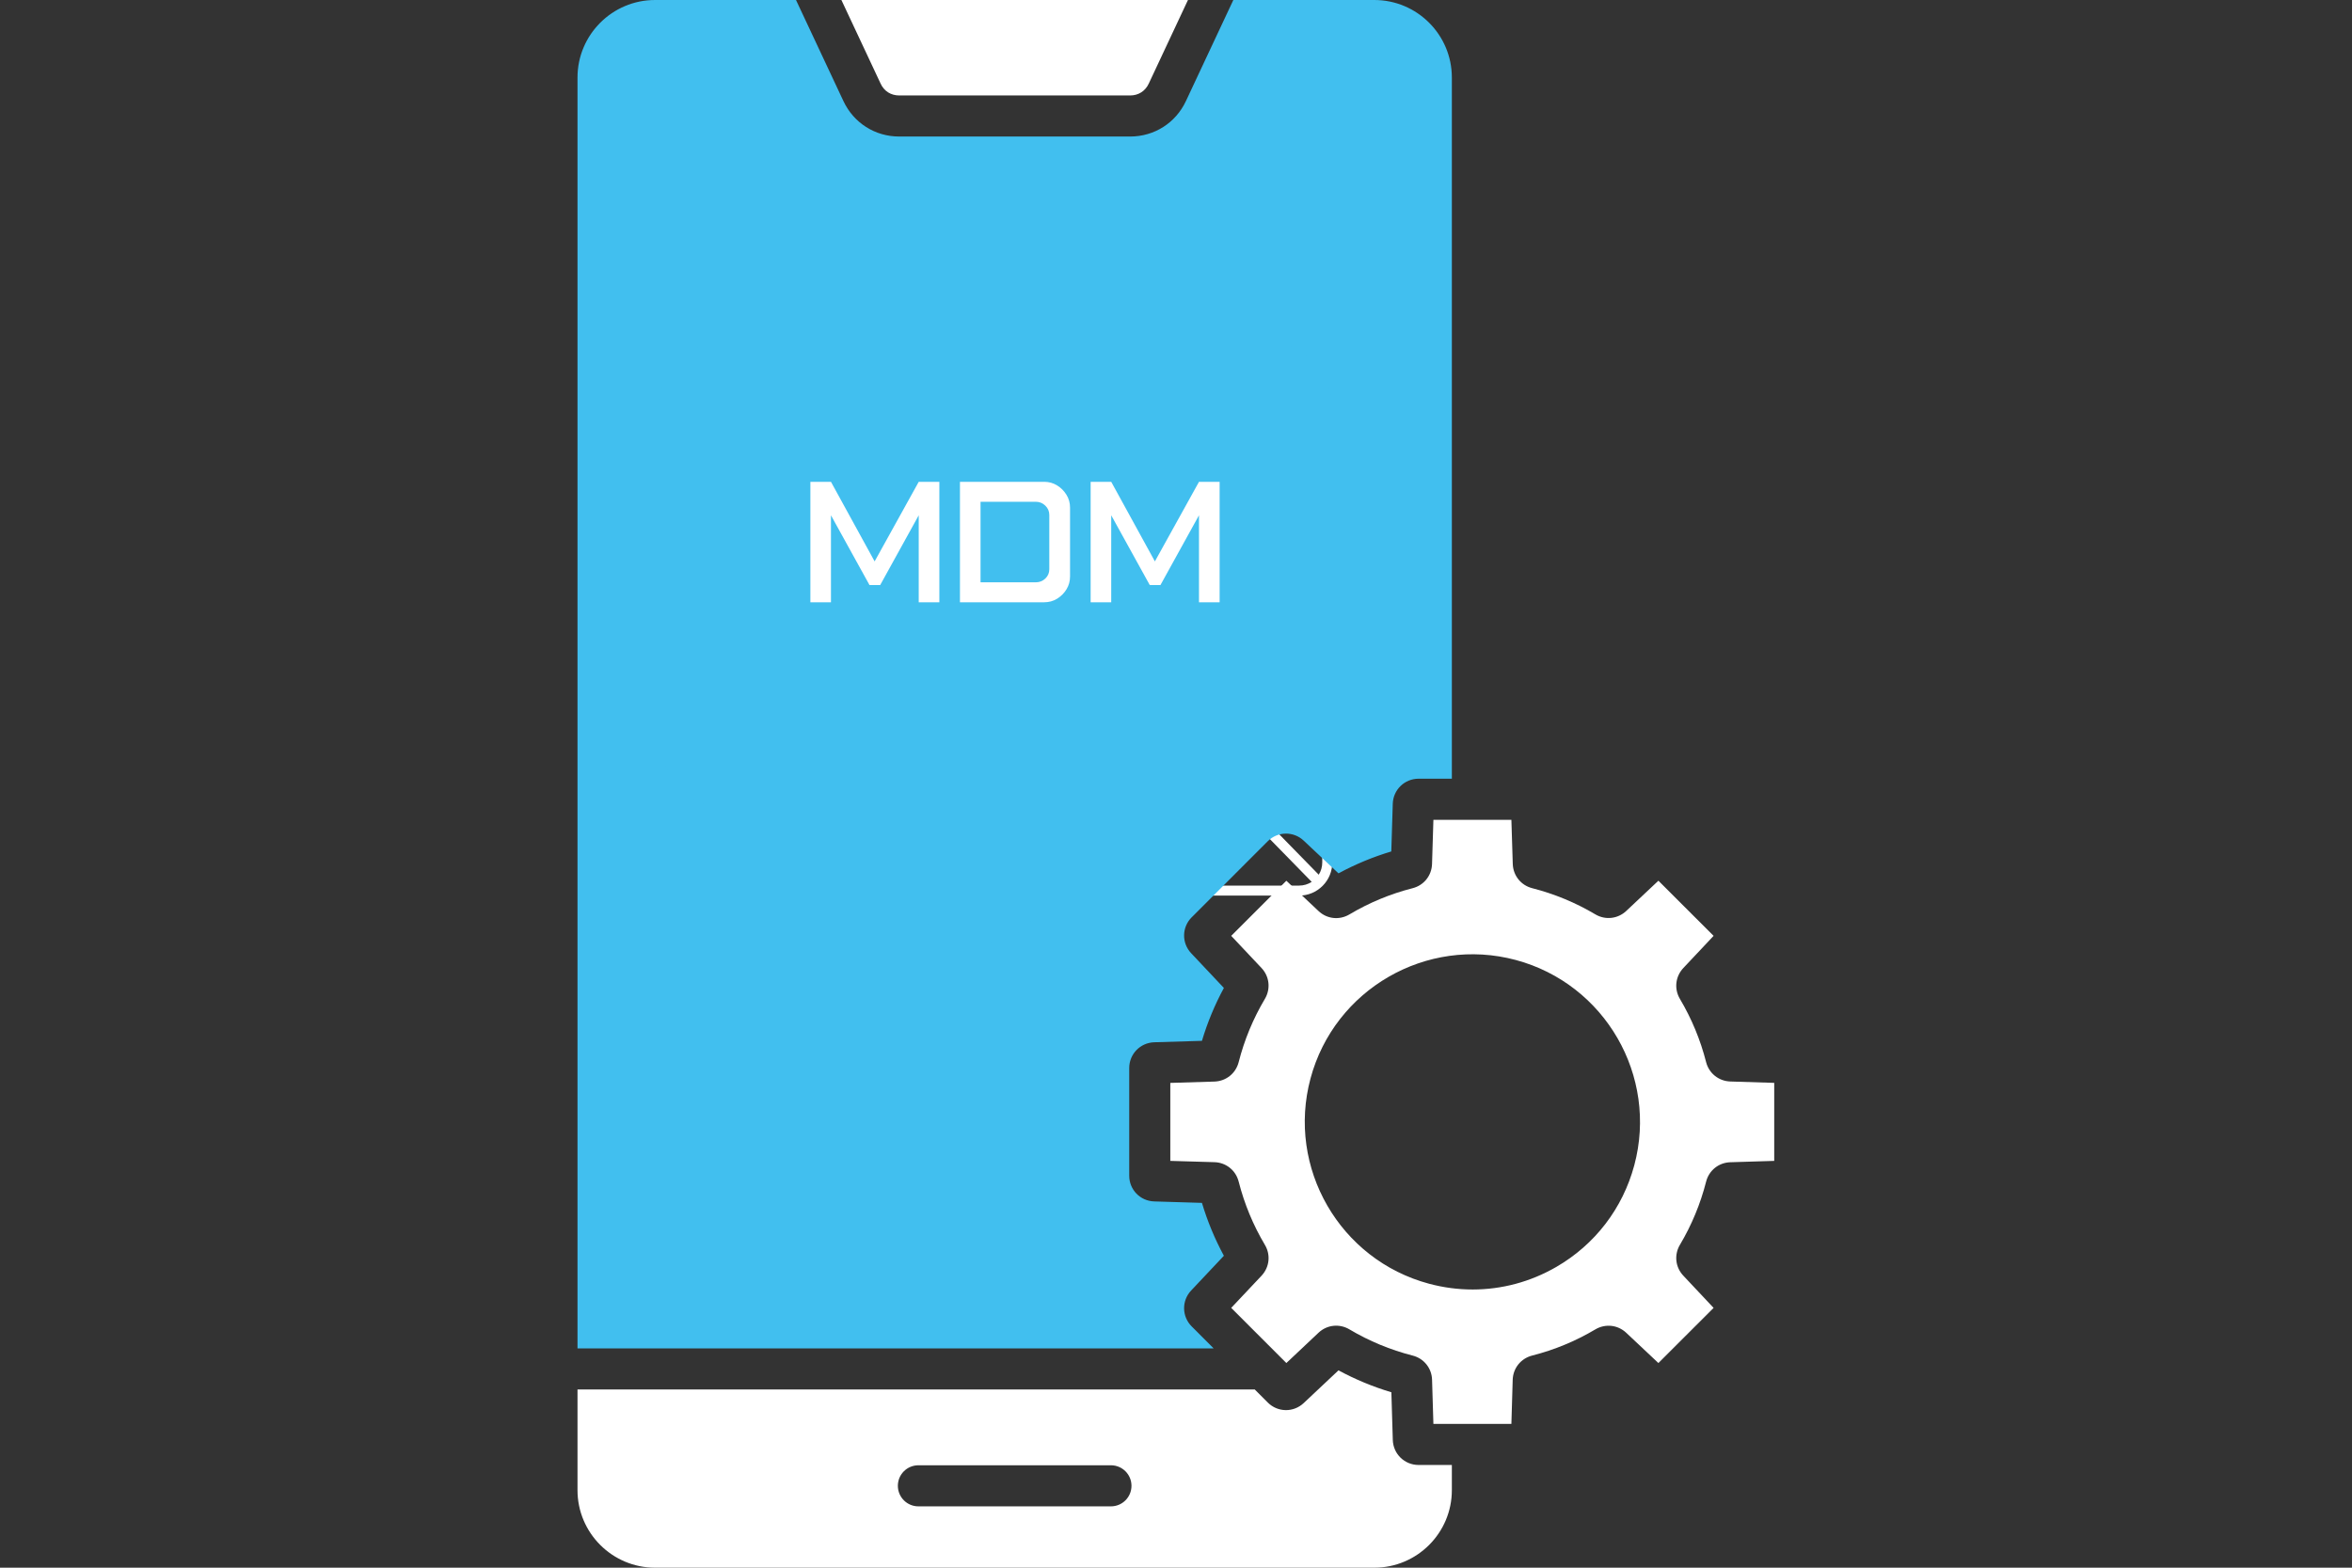 <svg xmlns="http://www.w3.org/2000/svg" xmlns:xlink="http://www.w3.org/1999/xlink" width="900" zoomAndPan="magnify" viewBox="0 0 675 450" height="600" preserveAspectRatio="xMidYMid meet" version="1.0"><rect x="0" y="0" width="675" height="450" fill="#333333" stroke="none"/><defs><g/><clipPath id="2b57ca89da"><path d="M 292.652 192.875 L 382.652 192.875 L 382.652 257.375 L 292.652 257.375 Z M 292.652 192.875 " clip-rule="nonzero"/></clipPath><clipPath id="4df7d45168"><path d="M 165.684 0 L 417 0 L 417 388 L 165.684 388 Z M 165.684 0 " clip-rule="nonzero"/></clipPath><clipPath id="70d9e86ea7"><path d="M 335 235 L 509.184 235 L 509.184 409 L 335 409 Z M 335 235 " clip-rule="nonzero"/></clipPath><clipPath id="42b04828b5"><path d="M 165.684 393 L 417 393 L 417 450 L 165.684 450 Z M 165.684 393 " clip-rule="nonzero"/></clipPath><clipPath id="4090bccdc8"><path d="M 188.953 97.188 L 382.488 97.188 L 382.488 232.188 L 188.953 232.188 Z M 188.953 97.188 " clip-rule="nonzero"/></clipPath><clipPath id="191133a7ed"><path d="M 209.953 97.188 L 361.348 97.188 C 372.945 97.188 382.348 106.59 382.348 118.188 L 382.348 211.188 C 382.348 222.785 372.945 232.188 361.348 232.188 L 209.953 232.188 C 198.355 232.188 188.953 222.785 188.953 211.188 L 188.953 118.188 C 188.953 106.59 198.355 97.188 209.953 97.188 Z M 209.953 97.188 " clip-rule="nonzero"/></clipPath><clipPath id="76ce58f512"><path d="M 259.328 135.824 L 301.969 135.824 L 301.969 270.902 L 259.328 270.902 Z M 259.328 135.824 " clip-rule="nonzero"/></clipPath><clipPath id="a259399f17"><path d="M 280.328 135.824 L 280.969 135.824 C 292.566 135.824 301.969 145.227 301.969 156.824 L 301.969 249.824 C 301.969 261.422 292.566 270.824 280.969 270.824 L 280.328 270.824 C 268.73 270.824 259.328 261.422 259.328 249.824 L 259.328 156.824 C 259.328 145.227 268.73 135.824 280.328 135.824 Z M 280.328 135.824 " clip-rule="nonzero"/></clipPath></defs><g clip-path="url(#2b57ca89da)"><path fill="#ffffff" d="M 302.168 254.207 C 300.859 254.207 299.613 253.828 298.547 253.133 L 324.117 226.934 L 332.355 235.316 C 333.715 236.695 335.527 237.453 337.461 237.457 C 339.395 237.457 341.207 236.695 342.562 235.32 L 350.824 226.93 L 376.445 253.137 C 375.379 253.832 374.137 254.207 372.828 254.207 Z M 296.527 251.078 C 295.875 250.035 295.523 248.828 295.523 247.562 L 295.523 202.406 C 295.523 201.137 295.879 199.922 296.539 198.875 L 322.102 224.879 Z M 302.168 195.766 L 372.828 195.766 C 374.129 195.766 375.371 196.137 376.434 196.824 L 349.801 223.867 L 340.512 233.301 C 339.699 234.125 338.617 234.578 337.461 234.578 C 336.305 234.578 335.219 234.121 334.41 233.297 L 325.141 223.867 L 298.562 196.828 C 299.625 196.137 300.867 195.766 302.168 195.766 Z M 352.844 224.879 L 378.457 198.871 C 379.117 199.922 379.473 201.137 379.473 202.406 L 379.473 247.562 C 379.473 248.828 379.121 250.039 378.465 251.082 Z M 379.582 195.703 C 379.582 195.703 379.582 195.699 379.582 195.699 C 379.582 195.699 379.578 195.695 379.578 195.695 C 377.781 193.887 375.383 192.887 372.828 192.887 L 302.168 192.887 C 299.609 192.887 297.211 193.887 295.41 195.703 C 295.41 195.703 295.41 195.703 295.41 195.707 C 293.629 197.496 292.645 199.875 292.645 202.406 L 292.645 247.562 C 292.645 250.09 293.625 252.469 295.402 254.262 C 295.406 254.266 295.41 254.27 295.414 254.273 C 295.418 254.277 295.418 254.277 295.418 254.277 C 295.418 254.281 295.422 254.281 295.422 254.281 C 297.223 256.086 299.617 257.082 302.168 257.082 L 372.828 257.082 C 375.383 257.082 377.777 256.086 379.574 254.281 C 379.574 254.281 379.574 254.281 379.578 254.281 C 379.578 254.281 379.578 254.277 379.578 254.277 C 379.582 254.273 379.59 254.27 379.594 254.266 C 381.371 252.473 382.352 250.09 382.352 247.562 L 382.352 202.406 C 382.352 199.875 381.367 197.492 379.582 195.703 " fill-opacity="1" fill-rule="nonzero"/></g><path fill="#ffffff" d="M 258.066 27.402 L 324.332 27.402 C 326.719 27.402 328.664 26.164 329.676 24.012 L 340.934 0 L 241.473 0 L 252.734 24.012 C 253.734 26.176 255.691 27.402 258.066 27.402 Z M 258.066 27.402 " fill-opacity="1" fill-rule="evenodd"/><g clip-path="url(#4df7d45168)"><path fill="#41bfef" d="M 324.332 39.191 L 258.066 39.191 C 251.133 39.191 245 35.293 242.055 29.016 L 228.445 0 L 187.992 0 C 175.723 0 165.738 9.984 165.738 22.254 L 165.738 387.059 L 348.312 387.059 L 342.008 380.75 C 339.156 377.902 339.09 373.363 341.848 370.434 L 351.242 360.461 C 348.629 355.629 346.516 350.539 344.945 345.281 L 331.266 344.867 C 327.23 344.75 324.074 341.5 324.074 337.469 L 324.074 306.59 C 324.074 302.562 327.23 299.309 331.258 299.18 L 344.945 298.77 C 346.516 293.504 348.629 288.422 351.242 283.59 L 341.848 273.617 C 339.09 270.688 339.156 266.148 342.008 263.301 L 363.84 241.469 C 366.688 238.617 371.227 238.551 374.156 241.309 L 384.129 250.691 C 388.961 248.09 394.031 245.977 399.289 244.406 L 399.711 230.707 C 399.84 226.68 403.102 223.527 407.117 223.527 L 416.668 223.527 L 416.668 22.254 C 416.668 9.984 406.688 0 394.414 0 L 353.953 0 L 340.344 29.016 C 337.406 35.293 331.266 39.191 324.332 39.191 Z M 278.043 240.906 L 304.789 112.609 C 305.445 109.426 308.57 107.371 311.766 108.039 C 314.945 108.699 316.992 111.82 316.332 115.016 L 289.59 243.312 C 289.008 246.094 286.551 248 283.82 248 C 283.418 248 283.016 247.961 282.613 247.875 C 279.43 247.207 277.375 244.09 278.043 240.898 Z M 205.75 173.742 L 242.316 138.047 C 244.648 135.766 248.379 135.816 250.66 138.145 C 252.93 140.473 252.891 144.207 250.562 146.477 L 218.305 177.957 L 250.562 209.438 C 252.891 211.707 252.93 215.449 250.66 217.77 C 249.5 218.949 247.969 219.547 246.434 219.547 C 244.902 219.547 243.469 218.988 242.316 217.875 L 205.75 182.172 C 204.617 181.062 203.969 179.539 203.969 177.945 C 203.969 176.355 204.617 174.84 205.75 173.73 Z M 331.848 209.438 L 364.094 177.957 L 331.848 146.477 C 329.52 144.207 329.469 140.473 331.75 138.145 C 334.02 135.805 337.75 135.766 340.082 138.047 L 376.648 173.742 C 377.789 174.852 378.43 176.363 378.43 177.957 C 378.43 179.547 377.789 181.07 376.648 182.18 L 340.082 217.887 C 338.93 219.008 337.445 219.559 335.965 219.559 C 334.48 219.559 332.898 218.969 331.75 217.777 C 329.469 215.449 329.52 211.715 331.848 209.445 Z M 331.848 209.438 " fill-opacity="1" fill-rule="evenodd"/></g><g clip-path="url(#70d9e86ea7)"><path fill="#ffffff" d="M 411.371 235.336 L 410.98 248.012 C 410.871 251.34 408.633 254.141 405.398 254.957 C 399.031 256.578 392.922 259.113 387.262 262.484 C 384.383 264.191 380.816 263.801 378.391 261.5 L 369.172 252.816 L 353.344 268.633 L 362.039 277.859 C 364.328 280.289 364.711 283.855 363.012 286.723 C 359.641 292.391 357.109 298.504 355.488 304.879 C 354.66 308.113 351.871 310.352 348.531 310.461 L 335.867 310.844 L 335.867 333.227 L 348.531 333.598 C 351.859 333.699 354.66 335.938 355.488 339.18 C 357.109 345.559 359.641 351.668 363.012 357.336 C 364.723 360.207 364.328 363.762 362.039 366.199 L 353.344 375.426 L 369.172 391.254 L 378.398 382.559 C 380.824 380.27 384.391 379.887 387.262 381.586 C 392.93 384.957 399.043 387.492 405.418 389.113 C 408.652 389.938 410.891 392.738 410.988 396.07 L 411.371 408.734 L 433.754 408.734 L 434.129 396.07 C 434.227 392.738 436.469 389.949 439.699 389.113 C 446.074 387.492 452.188 384.965 457.848 381.598 C 460.727 379.895 464.281 380.289 466.711 382.57 L 475.945 391.254 L 491.785 375.426 L 483.098 366.18 C 480.809 363.754 480.414 360.195 482.117 357.328 C 485.484 351.668 488.012 345.566 489.633 339.199 C 490.457 335.957 493.258 333.719 496.59 333.617 L 509.254 333.227 L 509.254 310.836 L 496.59 310.441 C 493.258 310.332 490.457 308.102 489.633 304.871 C 488.012 298.504 485.484 292.402 482.125 286.742 C 480.414 283.875 480.809 280.316 483.09 277.879 L 491.785 268.633 L 475.945 252.805 L 466.711 261.492 C 464.273 263.77 460.715 264.164 457.848 262.465 C 452.195 259.105 446.094 256.578 439.719 254.949 C 436.496 254.121 434.258 251.332 434.148 248 L 433.754 235.328 L 411.371 235.328 Z M 376.102 309.578 C 382.969 283.961 409.398 268.703 435.012 275.562 C 460.629 282.43 475.887 308.859 469.027 334.473 C 465.695 346.883 457.738 357.258 446.617 363.684 C 439.199 367.969 430.973 370.148 422.641 370.148 C 418.465 370.148 414.262 369.598 410.117 368.488 C 384.492 361.621 369.23 335.191 376.102 309.578 Z M 376.102 309.578 " fill-opacity="1" fill-rule="evenodd"/></g><g clip-path="url(#42b04828b5)"><path fill="#ffffff" d="M 360.105 398.848 L 165.738 398.848 L 165.738 427.746 C 165.738 440.016 175.723 450 187.992 450 L 394.414 450 C 406.688 450 416.668 440.016 416.668 427.746 L 416.668 420.516 L 407.117 420.516 C 403.09 420.516 399.84 417.359 399.719 413.332 L 399.309 399.645 C 394.039 398.074 388.961 395.961 384.129 393.355 L 374.156 402.738 C 371.227 405.5 366.695 405.441 363.84 402.594 Z M 257.676 426.496 C 257.676 423.234 260.316 420.602 263.57 420.602 L 318.828 420.602 C 322.082 420.602 324.723 423.234 324.723 426.496 C 324.723 429.762 322.082 432.395 318.828 432.395 L 263.57 432.395 C 260.316 432.395 257.676 429.75 257.676 426.496 Z M 257.676 426.496 " fill-opacity="1" fill-rule="evenodd"/></g><g clip-path="url(#4090bccdc8)"><g clip-path="url(#191133a7ed)"><path fill="#41bfef" d="M 188.953 97.188 L 382.488 97.188 L 382.488 232.188 L 188.953 232.188 Z M 188.953 97.188 " fill-opacity="1" fill-rule="nonzero"/></g></g><g clip-path="url(#76ce58f512)"><g clip-path="url(#a259399f17)"><path fill="#41bfef" d="M 259.328 135.824 L 301.969 135.824 L 301.969 270.902 L 259.328 270.902 Z M 259.328 135.824 " fill-opacity="1" fill-rule="nonzero"/></g></g><g fill="#ffffff" fill-opacity="1"><g transform="translate(229.587, 172.881)"><g><path d="M 2.984 -34.578 L 8.891 -34.578 L 21.422 -11.734 L 34.078 -34.578 L 40 -34.578 L 40 0 L 34.078 0 L 34.078 -24.969 L 23.016 -4.938 L 19.953 -4.938 L 8.891 -24.969 L 8.891 0 L 2.984 0 Z M 2.984 -34.578 "/></g></g></g><g fill="#ffffff" fill-opacity="1"><g transform="translate(272.514, 172.881)"><g><path d="M 8.891 -28.844 L 8.891 -5.734 L 24.797 -5.734 C 25.828 -5.734 26.723 -6.094 27.484 -6.812 C 28.242 -7.539 28.625 -8.426 28.625 -9.469 L 28.625 -25.062 C 28.625 -26.102 28.242 -26.992 27.484 -27.734 C 26.723 -28.473 25.828 -28.844 24.797 -28.844 Z M 2.984 -34.578 L 27.156 -34.578 C 28.52 -34.578 29.754 -34.234 30.859 -33.547 C 31.973 -32.867 32.867 -31.973 33.547 -30.859 C 34.234 -29.754 34.578 -28.52 34.578 -27.156 L 34.578 -7.422 C 34.578 -6.055 34.234 -4.816 33.547 -3.703 C 32.867 -2.598 31.973 -1.703 30.859 -1.016 C 29.754 -0.336 28.52 0 27.156 0 L 2.984 0 Z M 2.984 -34.578 "/></g></g></g><g fill="#ffffff" fill-opacity="1"><g transform="translate(310.019, 172.881)"><g><path d="M 2.984 -34.578 L 8.891 -34.578 L 21.422 -11.734 L 34.078 -34.578 L 40 -34.578 L 40 0 L 34.078 0 L 34.078 -24.969 L 23.016 -4.938 L 19.953 -4.938 L 8.891 -24.969 L 8.891 0 L 2.984 0 Z M 2.984 -34.578 "/></g></g></g></svg>